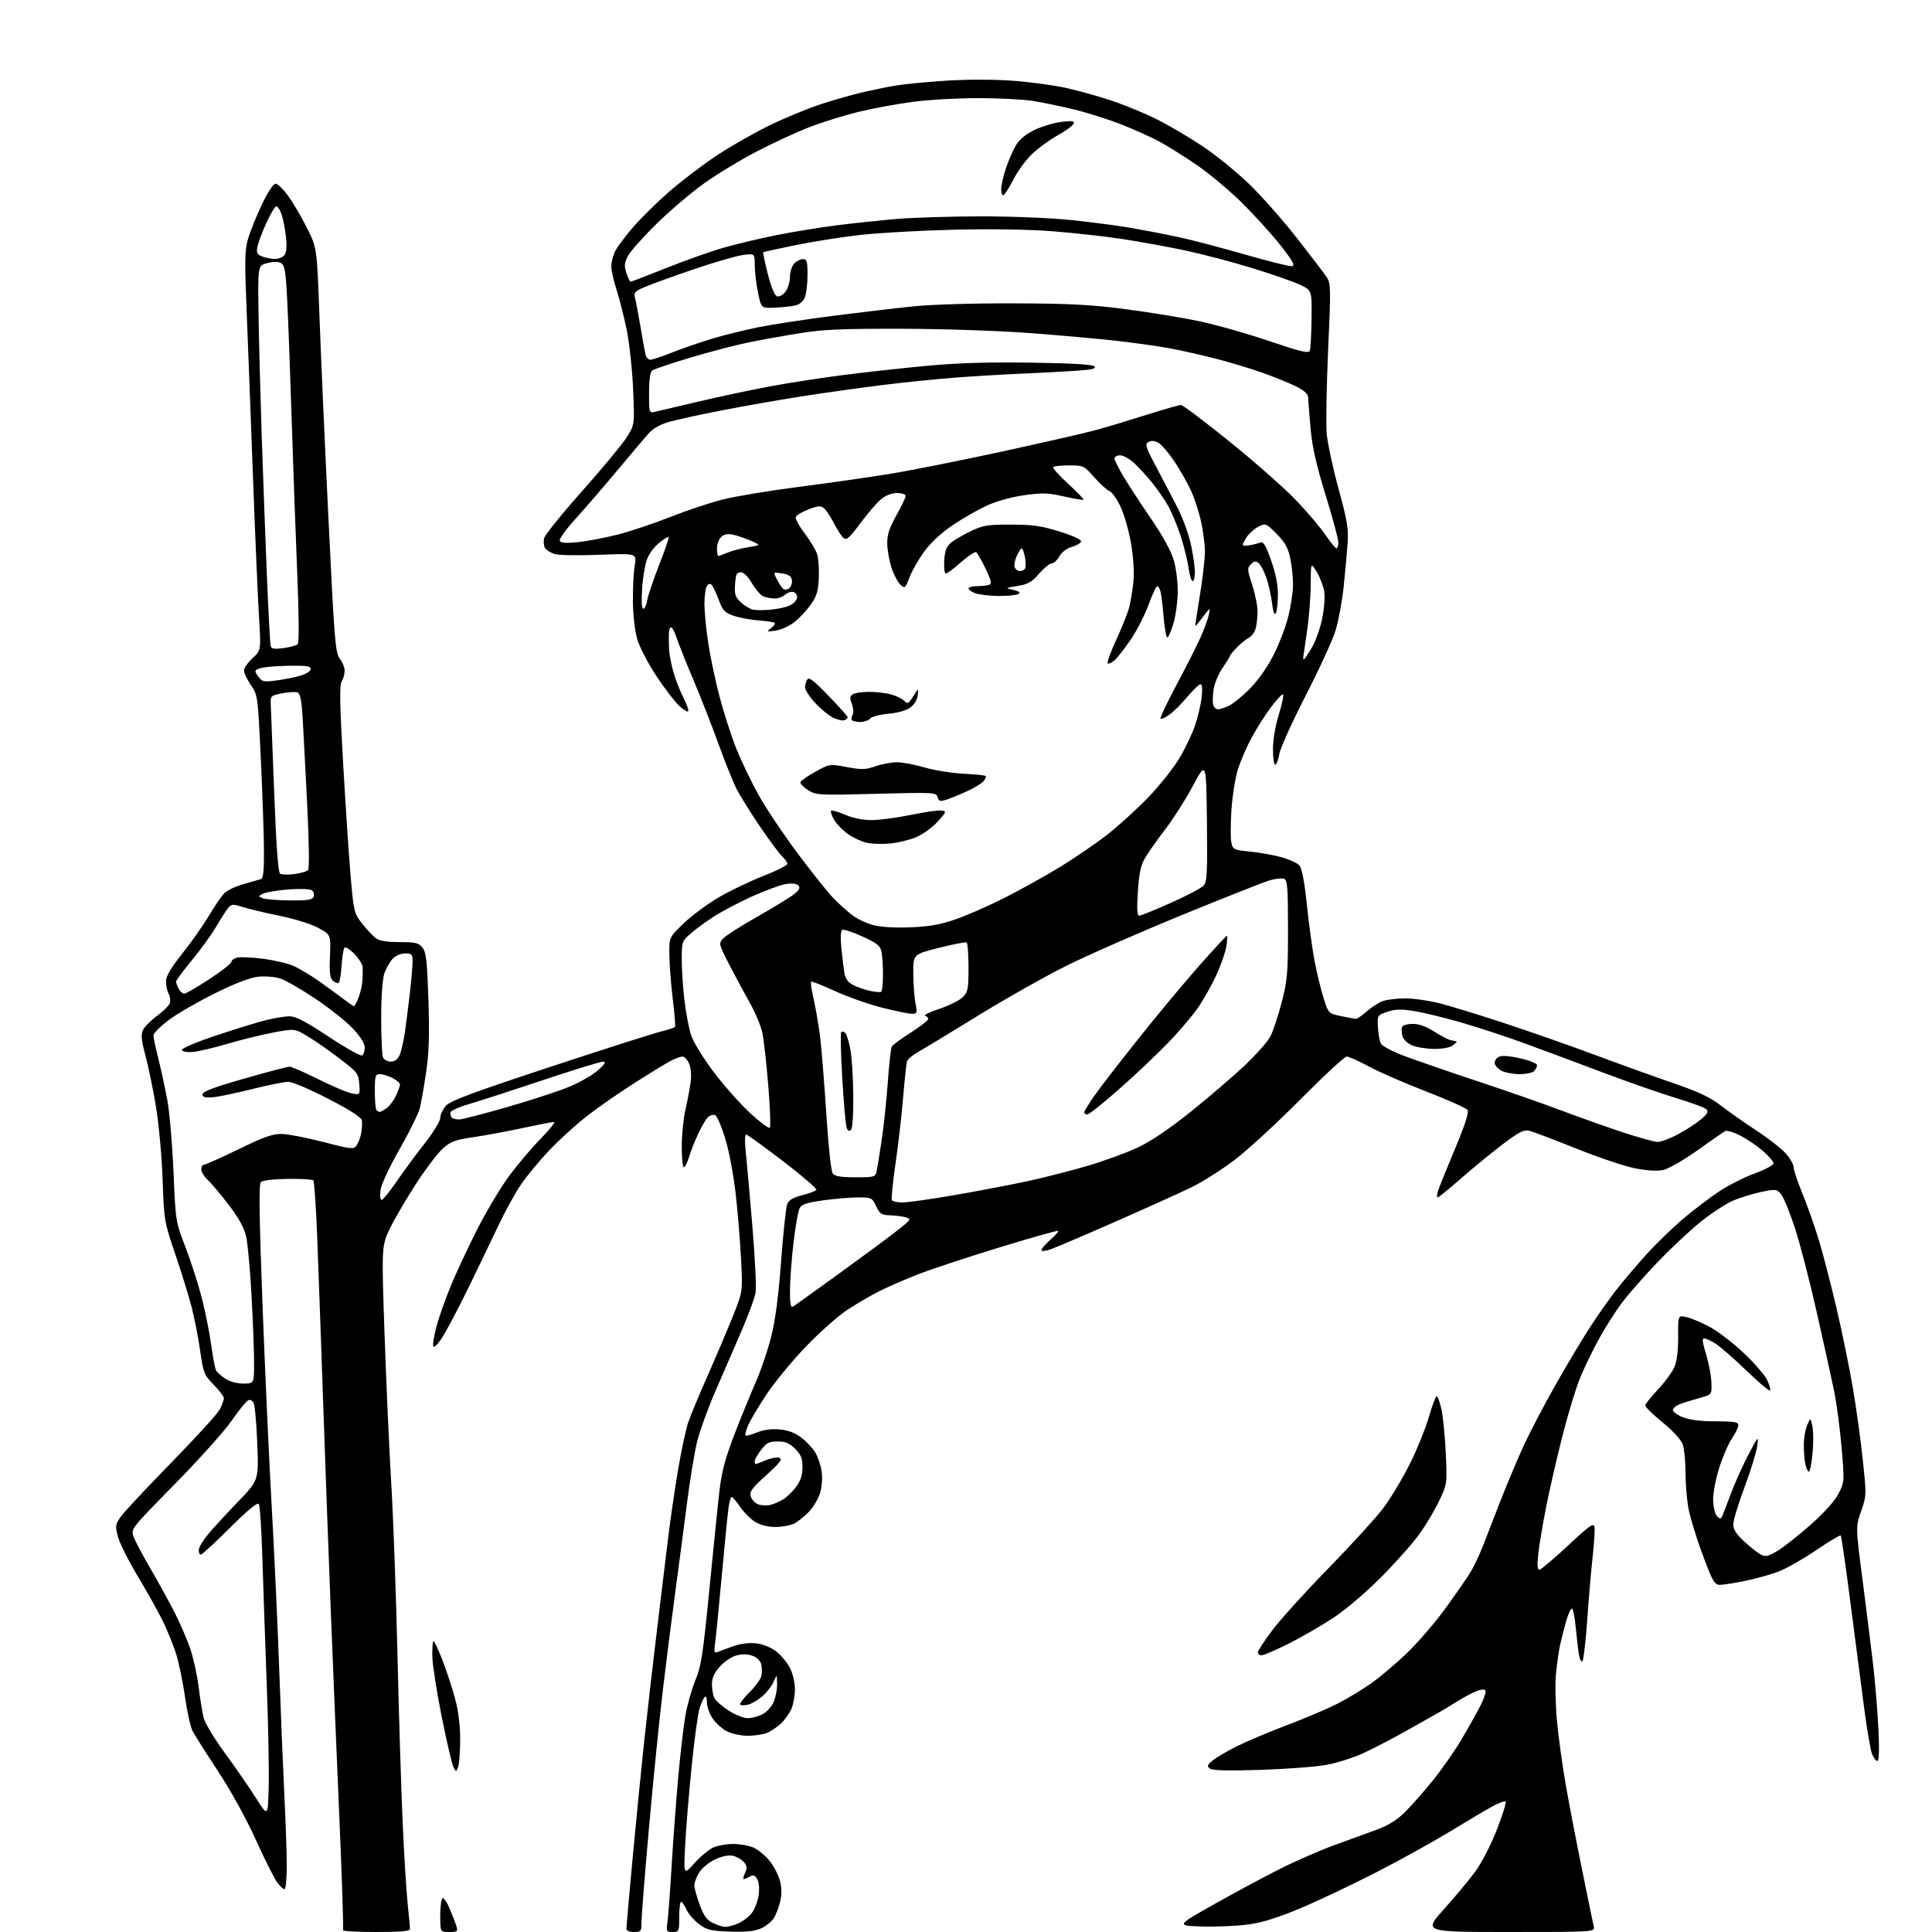 <?xml version="1.0" encoding="UTF-8" standalone="no"?>
<svg 
  version="1.1" 
  xmlns="http://www.w3.org/2000/svg" 
  xmlns:xlink="http://www.w3.org/1999/xlink" 
  xmlns:svg="http://www.w3.org/2000/svg"
  xmlns:rdf="http://www.w3.org/1999/02/22-rdf-syntax-ns#"
  xmlns:cc="http://creativecommons.org/ns#"
  xmlns:dc="http://purl.org/dc/elements/1.1/"
  viewBox="0 0 768 768"
  width="768"
  height="768"
>
<style>svg {background-color: white; }</style>"
<path stroke="none" fill="black" fill-rule="evenodd" d="M149.44,768.00C141.98,768.00 136.09,767.66 136.34,767.25C136.60,766.84 135.96,746.92 134.92,723.00C133.89,699.08 132.37,662.62 131.56,642.00C130.74,621.38 129.37,584.02 128.51,559.00C127.65,533.98 126.56,503.69 126.09,491.70C125.63,479.72 124.93,469.59 124.54,469.20C124.15,468.82 119.56,468.56 114.33,468.63C108.78,468.71 104.37,469.23 103.71,469.89C102.86,470.74 103.02,482.86 104.30,517.26C105.25,542.69 106.90,579.02 107.96,598.00C109.03,616.98 110.39,646.45 110.99,663.50C111.59,680.55 112.51,703.05 113.03,713.50C113.55,723.95 113.99,736.66 113.99,741.75C114.00,746.84 113.58,751.00 113.07,751.00C112.56,751.00 111.19,749.67 110.04,748.05C108.88,746.43 105.06,738.78 101.55,731.04C97.81,722.80 91.63,711.61 86.63,704.02C81.93,696.89 77.39,689.73 76.55,688.10C75.71,686.46 74.33,680.26 73.50,674.31C72.67,668.37 71.03,660.58 69.87,657.00C68.70,653.42 66.28,647.55 64.50,643.95C62.71,640.34 58.30,632.47 54.69,626.45C51.07,620.43 47.56,613.43 46.89,610.89C45.75,606.61 45.83,606.04 48.03,602.89C49.33,601.03 58.34,591.38 68.07,581.45C77.79,571.52 86.48,561.98 87.37,560.24C88.27,558.51 89.00,556.53 89.00,555.84C89.00,555.14 87.18,552.72 84.95,550.45C81.11,546.54 80.82,545.81 79.56,536.91C78.82,531.73 77.29,523.90 76.15,519.50C75.01,515.10 72.09,505.65 69.65,498.50C65.31,485.73 65.22,485.21 64.65,469.00C64.34,459.93 63.15,446.88 62.01,440.00C60.87,433.12 59.00,423.98 57.84,419.68C56.22,413.63 55.99,411.33 56.82,409.50C57.41,408.21 59.93,405.65 62.41,403.82C64.90,402.00 67.20,399.73 67.52,398.79C67.85,397.85 67.64,396.19 67.06,395.10C66.47,394.02 66.00,391.79 66.00,390.16C66.00,388.00 67.80,384.92 72.54,378.95C76.14,374.42 80.86,367.71 83.04,364.04C85.23,360.37 87.92,356.39 89.02,355.21C90.13,354.02 93.61,352.33 96.77,351.45C99.92,350.58 103.06,349.68 103.75,349.46C104.66,349.17 104.98,345.98 104.93,337.78C104.89,331.58 104.32,315.21 103.67,301.40C102.49,276.55 102.46,276.27 99.74,272.35C98.23,270.17 97.00,267.58 97.00,266.58C97.00,265.58 98.52,263.36 100.39,261.63C103.78,258.50 103.78,258.50 102.95,245.05C102.49,237.65 101.41,212.45 100.54,189.05C99.68,165.65 98.55,136.05 98.03,123.29C97.21,103.28 97.30,99.35 98.64,94.79C99.50,91.88 101.97,85.79 104.13,81.25C106.41,76.47 108.67,73.00 109.52,73.00C110.32,73.00 112.55,75.14 114.46,77.75C116.38,80.36 119.76,86.10 121.97,90.50C126.00,98.50 126.00,98.50 127.00,126.00C127.55,141.12 129.16,177.32 130.58,206.44C132.93,254.93 133.31,259.58 135.07,261.82C136.13,263.17 137.00,265.34 137.00,266.65C137.00,267.96 136.47,269.88 135.82,270.91C134.91,272.37 135.05,279.89 136.44,304.15C137.43,321.39 138.79,341.69 139.46,349.26C140.65,362.57 140.80,363.17 144.05,367.26C145.90,369.59 148.34,372.18 149.46,373.00C150.83,374.01 153.89,374.50 158.84,374.50C165.15,374.50 166.42,374.80 167.93,376.66C169.40,378.48 169.78,381.79 170.30,397.35C170.76,411.36 170.54,418.39 169.40,426.19C168.57,431.86 167.44,438.30 166.88,440.50C166.33,442.70 162.71,450.05 158.83,456.83C154.74,464.00 151.57,470.80 151.26,473.08C150.97,475.27 151.16,477.00 151.69,477.00C152.22,477.00 154.86,473.75 157.57,469.78C160.28,465.81 165.31,458.98 168.75,454.62C172.27,450.14 175.00,445.68 175.00,444.39C175.00,443.14 176.01,440.97 177.25,439.58C179.03,437.58 187.62,434.37 218.50,424.18C239.95,417.10 259.86,410.75 262.75,410.06C265.64,409.36 268.16,408.51 268.35,408.15C268.53,407.79 268.12,402.77 267.42,397.00C266.72,391.23 266.12,383.37 266.08,379.55C266.00,372.60 266.00,372.60 271.77,367.05C274.95,364.00 281.20,359.36 285.67,356.74C290.14,354.12 298.11,350.30 303.37,348.24C308.64,346.18 312.96,344.01 312.97,343.40C312.99,342.80 312.09,341.49 310.98,340.48C309.87,339.47 305.88,334.12 302.11,328.57C298.35,323.03 294.13,316.25 292.75,313.50C291.36,310.75 288.11,302.65 285.52,295.50C282.94,288.35 278.44,276.88 275.53,270.00C272.62,263.12 269.71,255.82 269.05,253.76C268.39,251.71 267.44,249.77 266.93,249.45C266.42,249.14 265.95,250.15 265.90,251.69C265.84,253.24 265.87,256.07 265.95,258.00C266.03,259.93 266.79,263.96 267.64,266.96C268.48,269.96 270.29,274.62 271.66,277.31C273.02,280.00 273.87,282.46 273.56,282.78C273.24,283.09 271.57,282.04 269.85,280.43C268.14,278.82 264.09,273.51 260.86,268.63C257.63,263.75 254.24,257.23 253.33,254.13C252.35,250.79 251.64,244.63 251.59,239.00C251.54,233.78 251.87,227.35 252.32,224.72C253.13,219.95 253.13,219.95 238.32,220.54C230.17,220.86 222.18,220.74 220.58,220.26C218.97,219.79 217.21,218.70 216.68,217.85C216.14,217.00 215.98,215.23 216.32,213.90C216.66,212.58 223.40,204.23 231.31,195.33C239.21,186.44 247.17,176.85 248.99,174.02C252.29,168.87 252.29,168.87 251.67,154.69C251.34,146.88 250.18,136.22 249.10,131.00C248.02,125.78 246.21,118.63 245.07,115.12C243.93,111.61 243.00,107.43 243.00,105.82C243.00,104.21 243.73,101.46 244.63,99.70C245.53,97.94 248.78,93.62 251.86,90.09C254.93,86.56 261.28,80.33 265.96,76.24C270.64,72.15 279.01,65.76 284.56,62.05C290.11,58.34 299.79,52.81 306.08,49.76C312.36,46.70 321.80,42.84 327.05,41.17C332.30,39.50 339.56,37.45 343.19,36.61C346.82,35.77 352.65,34.59 356.14,34.00C359.64,33.41 368.80,32.53 376.50,32.05C384.82,31.53 395.51,31.56 402.84,32.11C409.63,32.62 419.13,33.92 423.95,34.99C428.76,36.06 436.93,38.35 442.10,40.09C447.27,41.82 455.35,45.16 460.05,47.53C464.75,49.89 472.85,54.66 478.05,58.13C483.25,61.60 491.49,68.28 496.37,72.97C501.26,77.66 509.84,87.36 515.45,94.52C521.06,101.68 526.43,108.73 527.39,110.19C529.02,112.67 529.05,114.65 527.95,139.18C527.30,153.65 527.05,168.65 527.40,172.50C527.75,176.35 529.86,186.17 532.10,194.31C535.51,206.75 536.09,210.20 535.71,215.81C535.46,219.49 534.75,227.27 534.14,233.11C533.52,238.94 532.07,246.82 530.91,250.61C529.75,254.40 524.41,266.05 519.03,276.50C513.66,286.95 508.93,297.41 508.54,299.75C508.15,302.09 507.41,304.00 506.91,304.00C506.41,304.00 506.01,301.19 506.02,297.75C506.02,294.00 506.99,288.40 508.44,283.75C509.76,279.49 510.44,276.00 509.95,276.00C509.47,276.00 507.29,278.36 505.13,281.25C502.96,284.14 499.61,289.43 497.67,293.00C495.73,296.57 493.26,302.20 492.18,305.50C491.11,308.80 489.91,316.11 489.53,321.75C489.15,327.38 489.13,333.31 489.48,334.92C490.10,337.72 490.44,337.88 496.81,338.51C500.49,338.87 506.07,339.86 509.20,340.70C512.34,341.55 515.61,343.01 516.47,343.96C517.54,345.15 518.49,350.08 519.50,359.65C520.31,367.32 521.67,377.32 522.53,381.85C523.39,386.39 524.98,392.97 526.06,396.47C528.03,402.84 528.03,402.84 533.06,403.92C535.83,404.51 538.51,405.00 539.01,405.00C539.52,405.00 541.45,403.67 543.31,402.04C545.16,400.40 547.95,398.59 549.51,398.00C551.06,397.41 555.07,396.90 558.42,396.88C561.76,396.85 568.10,397.76 572.50,398.89C576.90,400.02 588.60,403.62 598.50,406.88C608.40,410.15 624.60,415.83 634.50,419.52C644.40,423.21 658.35,428.23 665.50,430.68C675.25,434.02 679.87,436.21 684.00,439.42C687.02,441.77 693.41,446.27 698.20,449.40C702.98,452.54 708.27,456.68 709.95,458.59C711.63,460.50 713.00,462.95 713.00,464.02C713.00,465.10 714.53,469.69 716.41,474.24C718.28,478.78 721.19,487.00 722.88,492.50C724.57,498.00 727.79,510.38 730.04,520.00C732.29,529.62 735.21,543.87 736.53,551.65C737.86,559.43 739.63,572.26 740.47,580.15C741.97,594.30 741.97,594.59 739.82,600.72C737.65,606.94 737.65,606.94 740.35,627.72C741.83,639.15 743.73,654.35 744.57,661.50C745.40,668.65 746.36,680.24 746.69,687.25C747.10,695.72 746.96,700.00 746.27,700.00C745.71,700.00 744.76,698.76 744.16,697.25C743.57,695.74 742.16,687.52 741.03,679.00C739.90,670.48 737.46,651.66 735.59,637.18C733.73,622.71 731.99,610.65 731.72,610.39C731.46,610.13 727.00,612.80 721.81,616.32C716.61,619.84 709.88,623.65 706.84,624.79C703.80,625.92 697.89,627.56 693.70,628.43C689.51,629.29 685.00,630.00 683.69,630.00C681.53,630.00 680.82,628.74 676.69,617.63C674.16,610.83 671.62,602.39 671.05,598.88C670.48,595.37 670.01,589.08 670.01,584.90C670.00,580.72 669.51,575.90 668.92,574.20C668.26,572.32 665.10,568.86 660.92,565.43C657.11,562.32 654.00,559.31 654.00,558.73C654.00,558.16 656.27,555.29 659.05,552.36C661.82,549.42 664.78,545.37 665.63,543.35C666.61,540.99 667.14,536.70 667.10,531.27C667.04,522.85 667.04,522.85 670.27,523.53C672.05,523.91 676.16,525.62 679.40,527.33C682.65,529.04 688.78,533.71 693.03,537.71C697.29,541.71 701.53,546.60 702.47,548.58C703.40,550.55 703.91,552.42 703.60,552.74C703.28,553.05 698.99,549.42 694.06,544.67C689.14,539.92 683.62,535.13 681.80,534.02C679.99,532.91 677.98,532.01 677.35,532.00C676.58,532.00 676.84,534.02 678.16,538.25C679.23,541.69 680.19,546.72 680.30,549.44C680.50,554.39 680.50,554.39 675.50,555.75C672.75,556.50 669.26,557.60 667.75,558.18C666.24,558.76 665.00,559.81 665.00,560.51C665.00,561.21 666.81,562.51 669.02,563.39C671.67,564.45 676.10,565.00 682.02,565.00C689.47,565.00 691.00,565.26 691.00,566.55C691.00,567.41 689.86,569.77 688.47,571.80C687.09,573.84 684.84,579.01 683.47,583.30C682.11,587.59 681.00,593.24 681.00,595.86C681.00,598.48 681.61,601.45 682.35,602.46C683.09,603.47 683.96,603.87 684.29,603.34C684.61,602.82 686.19,598.81 687.79,594.44C689.39,590.07 692.59,582.90 694.89,578.50C699.01,570.64 699.07,570.58 698.51,574.87C698.19,577.28 695.93,584.62 693.47,591.19C691.01,597.76 689.00,604.40 689.00,605.94C689.00,607.97 690.21,609.86 693.36,612.76C695.75,614.97 698.70,617.30 699.91,617.95C701.76,618.94 702.80,618.72 706.42,616.60C708.80,615.21 714.71,610.56 719.57,606.27C725.16,601.34 729.28,596.76 730.81,593.79C733.21,589.12 733.22,589.02 732.05,575.30C731.40,567.71 730.03,557.45 729.00,552.50C727.97,547.55 724.89,533.60 722.15,521.50C719.42,509.40 715.56,494.47 713.57,488.33C711.58,482.19 709.11,476.13 708.09,474.86C706.28,472.62 706.04,472.59 700.00,473.84C696.57,474.55 691.46,476.15 688.64,477.40C685.81,478.65 680.10,482.42 675.95,485.76C671.79,489.11 664.14,496.28 658.95,501.69C653.75,507.11 647.36,514.39 644.74,517.88C642.13,521.36 637.97,527.91 635.51,532.42C633.05,536.94 629.71,543.85 628.09,547.77C626.48,551.70 623.34,562.02 621.12,570.70C618.90,579.39 615.98,592.12 614.62,599.00C613.26,605.88 611.85,614.31 611.48,617.75C611.02,622.03 611.15,624.00 611.90,624.00C612.50,624.00 617.61,619.70 623.25,614.45C632.15,606.16 633.54,605.19 633.84,607.10C634.02,608.30 633.69,613.61 633.10,618.90C632.51,624.18 631.54,635.48 630.94,644.00C630.34,652.52 629.49,659.87 629.05,660.32C628.61,660.78 627.99,659.65 627.67,657.82C627.35,656.00 626.78,651.23 626.41,647.23C626.04,643.23 625.38,639.73 624.94,639.46C624.51,639.20 623.46,641.34 622.63,644.24C621.79,647.13 620.67,651.52 620.14,654.00C619.61,656.48 618.88,661.66 618.51,665.52C618.14,669.37 618.33,677.80 618.93,684.25C619.53,690.70 621.12,702.16 622.45,709.73C623.79,717.31 626.71,732.50 628.95,743.50C631.18,754.50 633.25,764.51 633.53,765.75C634.04,768.00 634.04,768.00 599.96,768.00C565.88,768.00 565.88,768.00 573.91,759.03C578.34,754.10 583.96,747.35 586.41,744.02C588.96,740.56 592.63,733.44 595.00,727.39C597.27,721.57 598.85,716.52 598.50,716.16C598.15,715.81 595.75,716.69 593.18,718.10C590.61,719.52 583.10,723.97 576.50,727.99C569.90,732.02 556.85,739.25 547.50,744.06C538.15,748.87 524.65,755.29 517.50,758.32C508.38,762.18 502.11,764.17 496.50,764.97C492.10,765.60 483.77,765.98 478.00,765.81C467.50,765.50 467.50,765.50 482.50,757.04C490.75,752.39 502.68,745.99 509.00,742.82C515.33,739.64 525.00,735.43 530.50,733.44C536.00,731.46 543.54,728.71 547.26,727.33C552.03,725.56 555.39,723.45 558.64,720.20C561.17,717.67 566.15,712.00 569.70,707.60C573.25,703.21 578.36,695.87 581.07,691.29C583.77,686.71 587.13,680.71 588.53,677.95C589.93,675.19 590.81,672.50 590.48,671.97C590.12,671.39 588.61,671.55 586.63,672.38C584.83,673.13 581.45,674.95 579.12,676.43C576.78,677.90 573.44,679.91 571.68,680.90C569.93,681.89 564.41,685.00 559.41,687.82C554.41,690.64 546.92,694.56 542.75,696.54C538.55,698.54 531.69,700.76 527.34,701.55C523.03,702.33 511.18,703.23 501.00,703.55C488.32,703.96 482.03,703.80 481.00,703.05C479.71,702.11 479.86,701.66 482.00,699.87C483.38,698.72 487.64,696.19 491.48,694.26C495.31,692.33 504.29,688.54 511.43,685.84C518.57,683.14 527.58,679.32 531.46,677.35C535.33,675.39 541.42,671.72 545.00,669.20C548.58,666.69 555.03,661.22 559.35,657.06C563.67,652.90 570.47,645.00 574.47,639.50C578.46,634.00 582.91,627.60 584.36,625.29C585.80,622.97 588.06,618.24 589.39,614.79C590.72,611.33 593.92,603.10 596.50,596.50C599.08,589.90 603.20,580.12 605.65,574.77C608.11,569.42 613.71,558.70 618.11,550.94C622.50,543.17 628.61,532.93 631.67,528.16C634.74,523.40 639.53,516.58 642.31,513.00C645.10,509.43 650.54,503.00 654.40,498.73C658.26,494.46 664.93,488.00 669.22,484.37C673.52,480.75 680.00,475.84 683.62,473.46C687.25,471.07 693.54,467.91 697.61,466.43C701.67,464.95 705.00,463.15 705.00,462.44C705.00,461.74 703.09,459.51 700.75,457.49C698.41,455.47 694.35,452.72 691.71,451.38C689.08,450.03 686.38,449.25 685.71,449.64C685.05,450.03 680.10,453.47 674.73,457.29C669.35,461.10 663.29,464.60 661.27,465.05C658.86,465.59 654.97,465.39 650.12,464.46C646.02,463.67 635.42,460.13 626.58,456.57C617.74,453.02 609.33,449.83 607.90,449.49C605.78,448.98 603.86,449.95 597.40,454.83C593.06,458.11 585.60,464.21 580.84,468.39C576.07,472.58 571.88,476.00 571.52,476.00C571.16,476.00 571.16,474.99 571.51,473.75C571.87,472.51 574.89,465.01 578.22,457.08C582.29,447.37 583.98,442.20 583.39,441.26C582.90,440.50 575.55,437.20 567.05,433.92C558.56,430.64 548.28,426.17 544.22,423.98C540.17,421.79 536.17,420.00 535.34,420.00C534.50,420.00 526.33,427.56 517.16,436.80C508.00,446.04 496.29,456.84 491.15,460.80C486.01,464.76 478.13,469.78 473.65,471.96C469.17,474.13 455.60,480.26 443.50,485.58C431.40,490.90 419.81,495.84 417.75,496.58C415.52,497.37 414.00,497.51 414.00,496.93C414.00,496.38 415.59,494.54 417.53,492.84C419.48,491.13 420.87,489.53 420.63,489.29C420.38,489.05 409.76,492.05 397.02,495.95C384.27,499.86 369.72,504.68 364.67,506.66C359.63,508.65 352.81,511.62 349.52,513.27C346.23,514.91 340.54,518.24 336.88,520.65C333.21,523.06 325.78,529.65 320.36,535.29C314.94,540.93 307.88,549.50 304.67,554.34C301.47,559.17 298.18,564.72 297.36,566.67C296.55,568.62 296.08,570.41 296.32,570.65C296.56,570.89 298.62,570.33 300.91,569.42C303.66,568.32 306.75,567.91 310.00,568.23C313.31,568.54 316.10,569.60 318.54,571.46C320.54,572.99 323.02,575.63 324.06,577.33C325.09,579.04 326.24,582.41 326.60,584.82C326.98,587.37 326.75,590.93 326.04,593.35C325.37,595.63 323.40,599.00 321.66,600.84C319.92,602.67 317.28,604.81 315.80,605.59C314.31,606.36 310.94,607.00 308.30,607.00C305.28,606.99 302.29,606.26 300.25,605.01C298.47,603.92 295.77,601.24 294.25,599.05C292.74,596.87 291.21,595.06 290.86,595.04C290.51,595.02 289.95,596.91 289.62,599.25C289.28,601.59 288.10,613.40 287.00,625.50C285.90,637.60 284.70,649.71 284.35,652.41C283.75,656.97 283.84,657.27 285.60,656.56C286.64,656.14 289.45,655.11 291.83,654.27C294.42,653.37 297.94,652.96 300.57,653.26C303.22,653.55 306.40,654.83 308.50,656.43C310.44,657.91 312.91,660.87 314.01,663.02C315.14,665.23 316.00,668.90 316.00,671.49C316.00,674.01 315.38,677.51 314.62,679.28C313.87,681.05 311.95,683.71 310.37,685.19C308.79,686.66 306.23,688.35 304.68,688.94C303.14,689.52 299.76,690.00 297.18,690.00C294.61,690.00 290.93,689.21 289.02,688.25C287.11,687.29 284.52,684.97 283.27,683.10C282.02,681.23 281.00,678.33 281.00,676.65C281.00,674.87 280.64,674.00 280.14,674.55C279.66,675.07 278.75,677.05 278.12,678.95C277.48,680.85 276.09,690.98 275.01,701.45C273.94,711.93 272.76,726.12 272.39,733.00C271.72,745.50 271.72,745.50 276.07,740.61C278.46,737.93 281.88,735.11 283.67,734.36C285.47,733.61 288.99,733.00 291.50,733.00C294.01,733.00 297.55,733.62 299.36,734.38C301.17,735.13 304.03,737.43 305.72,739.48C307.42,741.53 309.32,745.08 309.96,747.36C310.76,750.22 310.82,752.83 310.16,755.77C309.64,758.12 308.45,761.19 307.52,762.60C306.60,764.01 304.22,765.85 302.23,766.68C299.68,767.74 296.09,768.08 289.98,767.84C282.40,767.54 280.90,767.17 277.76,764.77C275.79,763.27 273.58,760.68 272.85,759.02C272.11,757.36 271.17,756.00 270.76,756.00C270.34,756.00 270.00,758.70 270.00,762.00C270.00,767.80 269.91,768.00 267.39,768.00C264.89,768.00 264.80,767.81 265.35,763.75C265.67,761.41 266.41,751.40 267.00,741.50C267.58,731.60 268.76,715.85 269.60,706.50C270.45,697.15 271.73,686.09 272.46,681.93C273.18,677.77 274.97,671.47 276.43,667.93C278.75,662.32 279.46,657.70 282.02,631.50C283.63,615.00 285.45,597.23 286.07,592.00C286.91,584.87 288.40,579.38 292.03,570.00C294.69,563.12 298.49,553.82 300.48,549.31C302.46,544.81 305.18,536.81 306.52,531.53C308.19,524.94 309.44,515.51 310.49,501.50C311.33,490.26 312.42,480.03 312.90,478.75C313.55,477.05 315.15,476.08 318.89,475.12C321.70,474.41 324.23,473.44 324.52,472.97C324.80,472.51 318.84,467.38 311.27,461.58C303.70,455.77 297.10,451.02 296.61,451.01C296.11,451.00 296.01,453.75 296.39,457.25C296.76,460.69 297.95,474.05 299.04,486.94C300.13,499.83 300.72,511.96 300.36,513.90C300.00,515.84 297.78,521.94 295.44,527.46C293.10,532.98 288.41,543.80 285.03,551.50C281.65,559.20 278.04,569.10 277.01,573.50C275.97,577.90 274.18,588.92 273.02,598.00C271.87,607.08 269.82,622.60 268.48,632.50C267.14,642.40 264.91,659.99 263.52,671.59C262.13,683.19 259.65,707.83 258.00,726.35C256.35,744.86 255.00,761.81 255.00,764.01C255.00,767.78 254.83,768.00 252.00,768.00C250.18,768.00 249.00,767.48 249.00,766.68C249.00,765.95 250.13,753.24 251.50,738.43C252.88,723.62 254.92,702.95 256.04,692.50C257.16,682.05 259.40,662.48 261.03,649.00C262.66,635.52 264.70,618.65 265.57,611.50C266.44,604.35 268.21,592.20 269.50,584.50C270.80,576.80 272.62,568.25 273.55,565.50C274.49,562.75 277.94,554.42 281.23,547.00C284.51,539.58 289.01,529.00 291.22,523.50C295.24,513.50 295.24,513.50 294.61,501.00C294.27,494.12 293.32,482.43 292.50,475.00C291.65,467.32 289.85,457.69 288.31,452.65C286.83,447.78 285.03,443.56 284.30,443.28C283.57,443.00 282.35,443.30 281.58,443.93C280.82,444.56 279.07,447.47 277.68,450.39C276.30,453.30 274.61,457.56 273.93,459.84C273.24,462.13 272.30,464.00 271.84,464.00C271.38,464.00 271.01,460.29 271.01,455.75C271.02,451.21 271.65,444.80 272.40,441.50C273.16,438.20 274.09,433.31 274.47,430.64C274.90,427.59 274.71,424.71 273.96,422.89C273.30,421.30 272.11,420.00 271.33,420.00C270.54,420.00 268.54,420.70 266.88,421.56C265.22,422.42 258.83,426.31 252.68,430.21C246.53,434.11 237.90,440.10 233.50,443.52C229.10,446.93 222.29,453.11 218.37,457.24C214.45,461.37 209.37,467.51 207.08,470.89C204.78,474.27 200.62,481.86 197.83,487.77C195.04,493.67 189.68,504.80 185.92,512.50C182.16,520.20 177.64,528.75 175.88,531.50C173.96,534.50 172.49,535.96 172.22,535.14C171.97,534.40 172.56,530.80 173.55,527.14C174.53,523.49 177.10,516.23 179.26,511.00C181.43,505.77 186.12,495.74 189.69,488.71C193.27,481.67 198.90,472.22 202.21,467.71C205.52,463.19 211.20,456.46 214.84,452.75C218.47,449.04 220.89,446.00 220.21,446.00C219.52,446.00 213.91,447.09 207.73,448.42C201.55,449.75 192.74,451.38 188.13,452.05C181.15,453.06 179.18,453.78 176.20,456.38C174.23,458.10 169.54,464.23 165.76,470.00C161.98,475.77 157.26,483.79 155.27,487.80C151.65,495.10 151.65,495.10 152.88,530.80C153.56,550.44 154.76,577.08 155.54,590.00C156.33,602.92 157.42,633.08 157.98,657.00C158.54,680.92 159.47,711.08 160.04,724.00C160.62,736.92 161.51,751.55 162.03,756.50C162.54,761.45 162.97,766.06 162.98,766.75C163.00,767.69 159.63,768.00 149.44,768.00zM178.57,768.00C175.00,768.00 175.00,768.00 175.00,761.56C175.00,758.02 175.40,754.87 175.88,754.57C176.37,754.27 177.67,756.16 178.77,758.76C179.87,761.37 181.08,764.51 181.45,765.75C182.07,767.79 181.80,768.00 178.57,768.00zM288.28,765.98C289.26,765.99 291.55,765.38 293.36,764.62C295.18,763.86 297.62,762.03 298.78,760.55C299.95,759.07 301.19,755.92 301.55,753.54C301.93,750.96 301.74,748.37 301.05,747.10C300.14,745.40 299.54,745.18 298.02,745.99C296.98,746.54 295.89,747.00 295.59,747.00C295.29,747.00 295.55,745.88 296.18,744.50C297.11,742.46 297.01,741.66 295.60,740.11C294.65,739.06 292.67,737.97 291.19,737.67C289.54,737.34 286.82,737.93 284.15,739.20C281.76,740.34 278.95,742.67 277.91,744.39C276.86,746.10 276.01,748.35 276.00,749.40C276.00,750.44 276.95,753.90 278.11,757.07C279.73,761.53 280.94,763.21 283.36,764.40C285.09,765.26 287.30,765.96 288.28,765.98zM106.81,710.37C106.98,703.84 106.63,685.45 106.03,669.50C105.43,653.55 104.66,631.19 104.32,619.80C103.97,608.42 103.34,598.56 102.92,597.88C102.41,597.04 98.72,600.07 91.42,607.32C85.51,613.20 80.30,618.00 79.84,618.00C79.38,618.00 79.00,617.18 79.00,616.18C79.00,615.18 80.66,612.37 82.68,609.93C84.71,607.49 90.07,601.66 94.60,596.97C102.83,588.43 102.83,588.43 102.28,573.97C101.98,566.01 101.32,558.70 100.82,557.73C100.23,556.59 99.41,556.23 98.51,556.73C97.75,557.16 94.77,560.88 91.89,565.01C89.01,569.13 78.86,580.42 69.33,590.11C52.22,607.50 52.02,607.75 53.06,610.75C53.65,612.42 56.58,618.00 59.58,623.14C62.58,628.29 66.89,636.10 69.16,640.50C71.43,644.90 74.33,651.59 75.62,655.36C76.90,659.13 78.43,666.10 79.00,670.86C79.58,675.61 80.49,681.13 81.03,683.13C81.57,685.12 85.39,691.39 89.53,697.05C93.68,702.71 99.19,710.70 101.78,714.80C106.50,722.25 106.50,722.25 106.81,710.37zM182.09,702.48C181.32,704.45 181.31,704.45 180.26,702.48C179.68,701.39 177.58,692.40 175.60,682.50C173.62,672.60 171.94,661.90 171.86,658.72C171.79,655.53 171.97,652.70 172.26,652.41C172.55,652.12 174.22,655.62 175.98,660.19C177.73,664.76 180.03,671.83 181.08,675.91C182.30,680.60 182.97,686.48 182.93,691.91C182.89,696.63 182.51,701.39 182.09,702.48zM297.25,683.00C298.82,683.00 301.46,682.30 303.13,681.43C304.81,680.56 306.79,678.36 307.58,676.47C308.36,674.59 308.96,671.36 308.92,669.28C308.84,665.50 308.84,665.50 307.47,668.62C306.72,670.33 304.69,672.92 302.97,674.37C301.25,675.82 298.73,677.28 297.38,677.62C296.02,677.96 294.62,677.95 294.27,677.60C293.92,677.26 295.53,675.09 297.84,672.80C300.16,670.51 302.32,667.59 302.64,666.32C302.96,665.04 302.95,662.92 302.61,661.60C302.24,660.13 300.87,658.80 299.05,658.17C297.11,657.49 294.90,657.46 292.63,658.09C290.72,658.62 287.78,660.63 286.08,662.56C283.88,665.06 283.00,667.08 283.00,669.60C283.00,671.54 283.48,674.03 284.07,675.13C284.66,676.23 287.22,678.45 289.77,680.07C292.31,681.68 295.68,683.00 297.25,683.00zM501.52,658.00C500.68,658.00 500.00,657.50 500.00,656.88C500.00,656.27 502.56,652.33 505.69,648.13C508.83,643.93 518.86,632.85 527.99,623.50C537.12,614.15 546.96,603.35 549.87,599.50C552.78,595.65 557.51,587.77 560.39,582.00C563.28,576.23 566.70,567.79 568.00,563.25C569.31,558.71 570.70,555.00 571.10,555.00C571.51,555.00 572.36,557.36 573.00,560.25C573.64,563.14 574.41,570.97 574.72,577.65C575.28,589.67 575.25,589.87 572.20,596.39C570.50,600.02 566.98,605.98 564.36,609.64C561.75,613.30 554.86,621.07 549.06,626.91C542.96,633.05 534.91,639.90 530.00,643.13C525.33,646.21 517.35,650.82 512.27,653.37C507.19,655.91 502.36,658.00 501.52,658.00zM306.00,598.29C307.38,597.99 309.73,597.00 311.24,596.08C312.75,595.16 315.12,592.88 316.49,591.01C318.27,588.60 319.00,586.34 319.00,583.23C319.00,579.72 318.42,578.26 316.08,575.92C313.81,573.66 312.24,573.00 309.13,573.00C305.74,573.00 304.70,573.53 302.55,576.34C301.15,578.18 300.00,580.21 300.00,580.84C300.00,581.48 300.17,582.00 300.38,582.00C300.59,582.00 302.44,581.30 304.49,580.44C306.55,579.58 308.97,579.17 309.87,579.52C311.14,580.02 309.99,581.53 304.62,586.40C298.82,591.65 297.86,592.98 298.46,594.88C298.85,596.12 300.15,597.51 301.34,597.98C302.53,598.44 304.62,598.58 306.00,598.29zM719.04,585.00C718.61,585.00 717.97,583.59 717.62,581.88C717.28,580.16 717.02,576.67 717.05,574.12C717.07,571.58 717.68,568.15 718.39,566.50C719.69,563.50 719.69,563.50 720.45,566.87C720.87,568.73 720.90,573.56 720.52,577.62C720.14,581.68 719.47,585.00 719.04,585.00zM96.75,549.99C101.00,550.00 101.00,550.00 101.00,541.75C101.00,537.21 100.55,525.17 99.99,515.00C99.44,504.82 98.47,494.25 97.84,491.50C97.05,488.06 94.91,484.17 90.96,479.00C87.81,474.88 84.06,470.41 82.62,469.08C81.18,467.74 80.00,465.83 80.00,464.83C80.00,463.82 80.49,463.00 81.08,463.00C81.67,463.00 87.86,460.23 94.83,456.84C105.04,451.87 108.39,450.69 112.07,450.78C114.58,450.83 122.00,452.27 128.56,453.97C139.67,456.86 140.56,456.95 141.73,455.36C142.41,454.42 143.25,452.20 143.58,450.43C143.91,448.65 144.03,446.37 143.84,445.35C143.62,444.13 139.11,441.23 130.50,436.79C123.35,433.10 116.24,430.06 114.69,430.04C113.15,430.02 106.62,431.32 100.19,432.94C93.76,434.55 86.70,436.02 84.50,436.19C81.48,436.42 80.50,436.13 80.50,435.00C80.50,433.93 85.12,432.18 97.00,428.79C106.08,426.19 114.17,424.05 115.00,424.03C115.83,424.00 121.00,426.24 126.50,428.99C132.00,431.74 137.99,434.28 139.81,434.63C143.13,435.28 143.13,435.28 142.81,430.92C142.52,426.81 142.08,426.24 135.27,421.00C131.30,417.95 125.59,413.96 122.60,412.15C117.16,408.85 117.16,408.85 108.76,410.42C104.14,411.29 95.89,413.32 90.43,414.93C84.97,416.54 78.74,418.00 76.59,418.18C74.38,418.36 72.53,418.03 72.31,417.40C72.10,416.77 77.77,414.35 85.72,411.69C93.30,409.15 102.26,406.38 105.64,405.54C109.02,404.69 113.28,404.00 115.11,404.00C117.58,404.00 121.52,406.05 130.65,412.10C137.37,416.55 143.35,419.90 143.94,419.54C144.52,419.18 145.00,417.76 145.00,416.40C145.00,414.82 143.28,412.08 140.28,408.86C137.68,406.09 130.98,400.76 125.40,397.03C119.82,393.29 113.56,389.68 111.51,389.00C109.45,388.32 105.55,387.98 102.85,388.24C99.55,388.56 93.92,390.69 85.72,394.72C79.00,398.03 70.69,402.82 67.25,405.36C63.81,407.91 61.00,410.71 61.00,411.58C61.00,412.45 61.87,416.62 62.94,420.83C64.01,425.05 65.61,432.47 66.51,437.31C67.41,442.16 68.51,454.98 68.97,465.81C69.79,485.50 69.79,485.50 73.82,496.00C76.04,501.77 78.98,511.00 80.36,516.50C81.74,522.00 83.39,530.32 84.01,534.98C84.64,539.64 85.49,544.06 85.91,544.80C86.32,545.53 87.97,547.00 89.58,548.06C91.30,549.20 94.24,549.99 96.75,549.99zM315.25,519.37C315.94,518.96 324.38,512.92 334.00,505.94C343.62,498.97 353.97,491.31 356.98,488.92C362.28,484.73 362.38,484.56 359.98,483.89C358.62,483.51 355.81,483.15 353.73,483.10C350.46,483.01 349.75,482.55 348.30,479.50C346.69,476.12 346.44,476.00 341.06,476.00C338.00,476.00 331.77,476.52 327.20,477.16C320.78,478.05 318.67,478.75 317.87,480.24C317.30,481.30 316.21,487.42 315.45,493.84C314.69,500.25 314.05,508.79 314.03,512.81C314.01,518.39 314.29,519.94 315.25,519.37zM358.81,478.00C360.84,478.00 370.15,476.67 379.50,475.06C388.85,473.44 401.90,470.95 408.50,469.53C415.10,468.10 425.90,465.34 432.50,463.39C439.10,461.44 448.10,458.14 452.50,456.05C457.66,453.60 465.11,448.54 473.50,441.81C480.65,436.06 490.24,427.83 494.81,423.52C499.38,419.20 503.99,413.98 505.05,411.91C506.11,409.83 508.10,403.78 509.49,398.46C511.75,389.73 512.00,386.87 512.00,369.36C512.00,352.61 511.78,349.85 510.42,349.33C509.56,349.00 506.97,349.28 504.67,349.96C502.38,350.64 486.77,356.81 470.00,363.67C453.23,370.54 432.52,379.63 424.00,383.87C415.48,388.11 399.73,396.99 389.00,403.60C378.27,410.22 367.59,416.69 365.26,417.99C362.93,419.29 360.81,421.06 360.55,421.93C360.29,422.79 359.58,429.35 358.98,436.50C358.39,443.65 357.02,455.50 355.94,462.84C354.87,470.17 354.24,476.59 354.55,477.09C354.86,477.59 356.78,478.00 358.81,478.00zM340.10,468.00C347.44,468.00 347.99,467.85 348.45,465.75C348.72,464.51 349.62,458.98 350.45,453.46C351.29,447.94 352.39,437.49 352.91,430.24C353.42,422.99 354.15,416.57 354.53,415.96C354.90,415.35 358.31,412.86 362.10,410.43C365.90,408.00 369.00,405.60 369.00,405.09C369.00,404.58 368.44,403.98 367.75,403.75C367.06,403.52 369.62,402.29 373.44,401.02C377.26,399.75 381.42,397.67 382.69,396.40C384.78,394.31 385.00,393.18 385.00,384.60C385.00,379.39 384.66,374.91 384.25,374.65C383.83,374.40 378.88,375.35 373.25,376.78C363.00,379.36 363.00,379.36 363.04,386.93C363.07,391.09 363.46,396.41 363.91,398.75C364.68,402.73 364.59,403.00 362.49,403.00C361.26,403.00 355.89,401.89 350.55,400.54C345.22,399.19 336.81,396.21 331.86,393.94C326.92,391.66 322.67,390.00 322.42,390.25C322.17,390.50 322.62,393.58 323.42,397.10C324.22,400.62 325.35,407.10 325.92,411.50C326.50,415.90 327.63,429.78 328.44,442.35C329.33,456.11 330.38,465.75 331.08,466.60C331.90,467.58 334.58,468.00 340.10,468.00zM658.86,453.94C660.16,453.97 663.81,452.62 666.98,450.93C670.16,449.24 674.27,446.57 676.12,445.01C678.70,442.84 679.23,441.88 678.34,440.98C677.71,440.32 672.31,438.31 666.34,436.52C660.38,434.72 647.17,430.10 637.00,426.27C626.83,422.43 612.67,417.16 605.55,414.56C598.42,411.96 587.24,408.30 580.69,406.41C574.14,404.52 565.79,402.50 562.14,401.91C556.92,401.07 554.65,401.13 551.50,402.20C547.52,403.55 547.50,403.59 547.75,408.34C547.89,410.97 548.42,413.91 548.93,414.86C549.44,415.82 553.60,418.02 558.18,419.74C562.76,421.47 575.95,426.02 587.50,429.86C599.05,433.69 614.12,438.96 621.00,441.56C627.88,444.15 638.67,447.99 645.00,450.08C651.33,452.17 657.56,453.91 658.86,453.94zM338.29,449.11C337.59,449.81 337.05,449.56 336.57,448.33C336.19,447.34 335.40,438.51 334.82,428.72C334.24,418.92 334.05,410.62 334.40,410.27C334.75,409.92 335.47,410.07 336.00,410.60C336.53,411.13 337.44,414.03 338.02,417.04C338.60,420.04 339.13,428.26 339.19,435.29C339.27,442.86 338.90,448.50 338.29,449.11zM306.01,448.29C306.39,447.85 306.11,440.30 305.40,431.50C304.69,422.70 303.62,413.25 303.03,410.50C302.44,407.75 300.17,402.35 297.99,398.50C295.82,394.65 292.14,387.81 289.82,383.30C285.71,375.31 285.65,375.05 287.42,373.09C288.42,371.98 294.54,368.07 301.02,364.41C307.49,360.74 314.08,356.71 315.65,355.45C317.81,353.70 318.22,352.87 317.35,351.97C316.60,351.21 314.78,351.03 312.22,351.46C310.04,351.83 304.03,354.05 298.88,356.38C293.72,358.72 286.91,362.31 283.75,364.35C280.59,366.39 276.42,369.44 274.50,371.13C271.11,374.11 271.00,374.44 271.00,381.35C271.00,385.28 271.48,392.55 272.06,397.50C272.64,402.45 273.82,408.69 274.68,411.36C275.56,414.13 279.41,420.44 283.60,426.00C287.65,431.38 294.20,438.77 298.14,442.43C302.09,446.08 305.63,448.72 306.01,448.29zM182.50,445.00C183.69,445.00 192.43,442.75 201.91,440.00C211.39,437.25 222.44,433.63 226.46,431.95C230.48,430.28 235.51,427.37 237.64,425.50C240.57,422.90 241.06,422.07 239.68,422.04C238.67,422.02 227.87,425.34 215.68,429.42C203.48,433.50 190.24,437.79 186.25,438.95C182.03,440.18 179.00,441.60 179.00,442.36C179.00,443.08 179.30,443.97 179.67,444.33C180.03,444.70 181.31,445.00 182.50,445.00zM432.25,442.99C431.56,443.00 431.00,442.62 431.00,442.17C431.00,441.71 432.85,438.69 435.11,435.46C437.37,432.24 445.34,421.92 452.82,412.55C460.29,403.17 471.10,390.21 476.82,383.75C482.55,377.29 487.45,372.00 487.71,372.00C487.96,372.00 487.86,373.91 487.48,376.25C487.09,378.59 485.31,383.70 483.51,387.62C481.72,391.54 478.42,397.39 476.19,400.62C473.96,403.85 468.55,410.21 464.15,414.74C459.76,419.27 451.06,427.48 444.83,432.98C438.60,438.49 432.94,442.99 432.25,442.99zM150.94,442.00C151.28,442.00 152.50,441.34 153.65,440.53C154.80,439.73 156.47,437.52 157.37,435.63C158.27,433.74 159.00,431.71 159.00,431.12C159.00,430.53 157.67,429.36 156.05,428.53C154.43,427.69 152.18,427.00 151.05,427.00C149.18,427.00 149.00,427.61 149.00,433.83C149.00,437.59 149.30,440.97 149.67,441.33C150.03,441.70 150.61,442.00 150.94,442.00zM604.05,426.99C601.55,426.98 598.38,426.40 597.01,425.71C595.64,425.02 594.37,423.70 594.20,422.79C594.02,421.88 594.70,420.70 595.70,420.16C596.94,419.50 599.66,419.67 604.26,420.70C607.98,421.53 611.00,422.75 611.00,423.41C611.00,424.06 610.46,425.14 609.80,425.80C609.14,426.46 606.55,426.99 604.05,426.99zM155.31,422.00C156.88,422.00 158.07,421.14 158.84,419.46C159.47,418.06 160.43,413.90 160.97,410.21C161.50,406.52 162.40,399.42 162.97,394.43C163.54,389.45 164.00,383.93 164.00,382.18C164.00,379.32 163.70,379.00 161.04,379.00C159.29,379.00 157.25,379.89 156.06,381.16C154.95,382.35 153.49,384.94 152.80,386.91C152.04,389.10 151.54,395.95 151.53,404.50C151.52,412.20 151.83,419.29 152.22,420.25C152.62,421.22 153.99,422.00 155.31,422.00zM570.06,416.96C567.00,416.94 563.05,416.29 561.28,415.52C559.31,414.67 557.83,413.16 557.44,411.62C557.09,410.24 557.11,408.64 557.46,408.06C557.82,407.48 559.74,407.00 561.72,407.00C564.04,407.00 567.04,408.10 570.13,410.08C572.77,411.78 575.74,413.32 576.72,413.51C577.70,413.69 578.73,413.90 579.00,413.96C579.27,414.01 578.63,414.72 577.56,415.53C576.37,416.43 573.45,416.98 570.06,416.96zM140.70,400.00C140.92,400.00 141.71,398.54 142.45,396.75C143.19,394.96 143.91,391.93 144.05,390.00C144.18,388.07 144.23,385.57 144.15,384.44C144.07,383.31 142.58,380.93 140.84,379.15C139.10,377.37 137.35,376.27 136.95,376.71C136.55,377.14 136.03,380.30 135.80,383.73C135.56,387.15 135.08,390.26 134.71,390.62C134.35,390.99 133.33,390.69 132.44,389.95C131.15,388.88 130.90,386.98 131.17,380.08C131.50,371.55 131.50,371.55 126.57,368.87C123.78,367.35 117.07,365.25 111.07,364.03C105.26,362.84 98.62,361.26 96.33,360.52C92.62,359.32 92.00,359.36 90.76,360.84C90.00,361.75 87.83,365.13 85.94,368.35C84.05,371.57 79.69,377.59 76.25,381.74C72.81,385.89 70.00,389.70 70.00,390.21C70.00,390.71 70.47,392.00 71.04,393.07C71.60,394.13 72.59,395.00 73.23,395.00C73.87,395.00 78.35,392.41 83.18,389.25C88.01,386.09 91.98,382.99 91.98,382.37C91.99,381.74 92.98,380.98 94.17,380.67C95.36,380.35 99.97,380.55 104.42,381.11C108.86,381.67 114.37,382.95 116.67,383.97C118.96,384.99 123.46,387.67 126.67,389.93C129.88,392.18 134.25,395.38 136.40,397.02C138.54,398.66 140.48,400.00 140.70,400.00zM350.25,394.28C350.66,394.06 351.00,391.04 351.00,387.57C351.00,384.09 350.74,379.95 350.42,378.36C349.93,375.92 348.71,374.95 342.79,372.25C338.91,370.49 335.30,369.31 334.77,369.64C334.18,370.00 334.06,372.90 334.45,376.87C334.81,380.52 335.36,384.98 335.67,386.79C336.06,389.07 337.11,390.52 339.09,391.54C340.65,392.35 343.64,393.39 345.72,393.85C347.80,394.31 349.84,394.50 350.25,394.28zM361.50,368.64C369.04,368.37 373.46,367.62 379.50,365.58C383.90,364.09 392.79,360.20 399.25,356.94C405.72,353.67 415.76,348.08 421.58,344.52C427.39,340.96 435.83,335.17 440.33,331.65C444.82,328.14 452.14,321.46 456.60,316.81C461.05,312.17 466.55,305.24 468.82,301.42C471.09,297.61 473.86,291.81 474.99,288.54C476.11,285.27 477.31,280.22 477.65,277.30C478.05,273.89 477.90,272.00 477.23,272.00C476.66,272.00 474.30,274.25 472.00,277.00C469.70,279.74 466.49,282.94 464.85,284.10C463.22,285.27 461.64,285.98 461.35,285.68C461.05,285.39 463.89,279.37 467.65,272.32C471.42,265.27 475.70,256.80 477.17,253.50C478.64,250.20 480.14,246.15 480.49,244.50C481.11,241.61 481.08,241.57 479.52,243.50C478.64,244.60 477.24,246.40 476.41,247.50C475.00,249.38 474.94,249.29 475.50,246.00C475.82,244.07 476.74,238.22 477.54,233.00C478.34,227.78 478.98,221.47 478.98,219.00C478.97,216.53 478.31,211.42 477.52,207.67C476.72,203.91 474.91,198.28 473.50,195.17C472.09,192.05 469.06,186.72 466.77,183.31C464.47,179.91 461.61,176.60 460.41,175.95C458.98,175.19 457.64,175.10 456.54,175.72C455.05,176.55 455.39,177.64 459.60,185.58C462.21,190.48 466.06,197.88 468.17,202.00C470.27,206.12 472.67,212.79 473.50,216.82C474.32,220.84 475.00,225.68 475.00,227.57C475.00,229.45 474.59,231.00 474.09,231.00C473.60,231.00 472.86,228.64 472.47,225.75C472.07,222.86 470.65,217.12 469.31,213.00C467.97,208.88 465.71,203.47 464.30,201.00C462.88,198.53 460.09,194.48 458.11,192.02C456.12,189.55 452.94,186.07 451.04,184.27C449.14,182.47 446.55,181.00 445.29,181.00C444.03,181.00 443.01,181.56 443.02,182.25C443.03,182.94 444.72,186.29 446.77,189.71C448.82,193.12 453.75,200.66 457.72,206.45C462.23,213.03 465.56,219.13 466.59,222.66C467.50,225.78 468.21,231.43 468.17,235.22C468.14,239.01 467.40,244.54 466.54,247.51C465.68,250.47 464.59,253.13 464.13,253.42C463.66,253.71 462.97,250.24 462.60,245.72C462.22,241.20 461.66,236.49 461.35,235.25C461.04,234.01 460.44,233.00 460.03,233.00C459.61,233.00 458.07,236.29 456.60,240.31C455.14,244.33 451.99,250.51 449.60,254.06C447.21,257.60 444.30,261.36 443.12,262.41C441.95,263.46 440.70,264.03 440.34,263.68C439.99,263.32 441.52,259.09 443.75,254.26C445.99,249.44 448.28,243.70 448.85,241.50C449.42,239.30 450.18,234.80 450.53,231.50C450.92,227.84 450.59,221.99 449.69,216.50C448.88,211.55 447.02,204.89 445.56,201.70C444.09,198.51 442.06,195.58 441.04,195.20C440.02,194.81 437.30,192.36 435.00,189.75C430.93,185.12 430.69,185.00 425.08,185.00C421.92,185.00 419.04,185.29 418.68,185.65C418.33,186.01 420.97,188.99 424.56,192.27C428.15,195.56 430.91,198.42 430.70,198.63C430.49,198.84 426.98,198.26 422.91,197.34C416.52,195.90 414.34,195.84 407.00,196.88C401.89,197.61 395.99,199.26 392.20,201.02C388.73,202.63 382.68,206.09 378.76,208.72C374.35,211.68 370.07,215.63 367.51,219.10C365.25,222.17 362.58,226.81 361.59,229.40C359.87,233.90 359.70,234.04 357.94,232.44C356.92,231.52 355.34,228.52 354.42,225.77C353.51,223.03 352.73,218.69 352.70,216.14C352.64,212.56 353.47,209.98 356.31,204.90C358.34,201.27 360.00,197.79 360.00,197.15C360.00,196.51 358.50,196.00 356.58,196.00C354.38,196.00 352.08,196.90 350.15,198.52C348.50,199.91 344.82,204.20 341.96,208.05C337.64,213.88 336.52,214.85 335.31,213.84C334.50,213.17 332.79,210.54 331.50,208.00C330.21,205.46 328.44,202.78 327.57,202.06C326.24,200.96 325.22,201.03 321.41,202.48C318.91,203.44 316.63,204.80 316.36,205.50C316.09,206.21 317.71,209.20 319.95,212.14C322.20,215.09 324.42,218.85 324.90,220.50C325.38,222.15 325.64,226.38 325.48,229.89C325.24,235.01 324.62,237.07 322.34,240.29C320.78,242.50 317.89,245.61 315.92,247.19C313.96,248.77 310.58,250.33 308.42,250.65C304.74,251.20 304.62,251.15 306.50,249.70C307.60,248.86 308.25,247.91 307.94,247.61C307.64,247.30 304.71,246.85 301.44,246.61C298.17,246.36 293.70,245.52 291.50,244.73C288.07,243.51 287.24,242.60 285.68,238.40C284.69,235.71 283.43,233.05 282.89,232.51C282.25,231.86 281.59,232.03 280.97,233.01C280.45,233.83 280.03,236.97 280.02,240.00C280.02,243.03 280.69,249.97 281.51,255.44C282.33,260.91 284.35,270.51 285.99,276.78C287.63,283.05 290.60,292.30 292.60,297.34C294.60,302.38 298.64,310.80 301.57,316.06C304.50,321.32 311.59,331.89 317.32,339.56C323.05,347.23 329.49,355.25 331.62,357.39C333.75,359.53 336.99,362.42 338.82,363.81C340.65,365.21 344.25,366.94 346.82,367.67C349.77,368.50 355.19,368.86 361.50,368.64zM452.85,364.00C453.48,364.00 459.14,361.71 465.43,358.90C471.72,356.10 477.58,353.02 478.45,352.06C479.82,350.54 480.00,347.08 479.77,326.40C479.50,302.50 479.50,302.50 474.16,312.45C471.22,317.92 466.27,325.70 463.16,329.74C460.05,333.79 456.48,338.83 455.23,340.95C453.48,343.92 452.81,347.01 452.33,354.40C451.87,361.32 452.02,364.00 452.85,364.00zM115.28,357.93C122.45,357.99 124.18,357.71 124.68,356.40C125.01,355.52 124.66,354.38 123.90,353.87C123.11,353.35 118.98,353.22 114.50,353.58C110.10,353.94 105.61,354.70 104.52,355.27C102.55,356.31 102.55,356.32 104.52,357.09C105.61,357.51 110.45,357.89 115.28,357.93zM117.00,347.45C119.47,347.11 121.92,346.43 122.43,345.94C123.00,345.39 122.89,335.67 122.15,320.77C121.49,307.42 120.68,291.85 120.35,286.17C119.90,278.37 119.39,275.70 118.27,275.27C117.45,274.96 114.70,275.11 112.14,275.60C107.81,276.44 107.51,276.70 107.62,279.50C107.69,281.15 108.29,296.90 108.97,314.50C109.80,336.26 110.57,346.75 111.35,347.28C111.98,347.71 114.53,347.78 117.00,347.45zM354.00,335.29C350.98,335.58 346.83,335.48 344.79,335.07C342.75,334.66 339.37,333.14 337.27,331.69C335.17,330.23 332.64,327.65 331.63,325.95C330.63,324.25 330.06,322.61 330.37,322.29C330.68,321.98 333.17,322.69 335.90,323.86C339.02,325.20 342.97,326.00 346.49,326.00C349.59,326.00 356.60,325.07 362.09,323.93C367.57,322.80 373.05,322.01 374.26,322.18C376.34,322.48 376.25,322.73 372.72,326.63C370.67,328.90 366.85,331.66 364.24,332.76C361.63,333.87 357.02,335.00 354.00,335.29zM375.84,318.00C373.67,318.66 373.09,318.45 372.68,316.87C372.19,314.99 371.35,314.95 348.33,315.55C325.24,316.15 324.40,316.10 321.18,314.05C319.35,312.89 318.01,311.47 318.20,310.90C318.39,310.33 321.07,308.47 324.17,306.75C329.78,303.64 329.80,303.64 336.64,304.92C342.58,306.02 344.11,305.98 348.00,304.61C350.48,303.74 354.30,303.02 356.50,303.01C358.70,303.01 363.65,303.93 367.50,305.06C371.35,306.20 378.28,307.32 382.91,307.56C387.54,307.79 391.54,308.20 391.80,308.47C392.07,308.73 391.68,309.69 390.93,310.58C390.19,311.48 387.09,313.33 384.04,314.71C380.99,316.08 377.30,317.56 375.84,318.00zM335.66,286.30C334.93,286.58 332.91,286.13 331.18,285.29C329.46,284.46 326.23,281.81 324.02,279.41C321.81,277.01 320.01,274.25 320.02,273.27C320.02,272.30 320.43,270.87 320.91,270.11C321.58,269.05 323.59,270.58 329.39,276.61C333.57,280.95 336.99,284.79 337.00,285.14C337.00,285.50 336.40,286.02 335.66,286.30zM341.94,287.00C340.39,287.00 338.90,286.64 338.62,286.20C338.35,285.76 338.50,284.82 338.94,284.10C339.38,283.38 339.25,281.47 338.64,279.85C337.74,277.47 337.81,276.73 339.01,275.97C339.83,275.45 342.75,275.03 345.50,275.02C348.25,275.02 352.17,275.48 354.22,276.04C356.26,276.61 358.61,277.76 359.45,278.59C360.80,279.95 361.18,279.76 363.03,276.80C365.10,273.50 365.10,273.50 364.80,276.40C364.62,278.12 363.44,280.09 361.90,281.23C360.31,282.42 356.94,283.38 353.16,283.72C349.78,284.03 346.51,284.89 345.89,285.64C345.26,286.39 343.49,287.00 341.94,287.00zM484.22,281.95C484.92,281.93 486.74,281.37 488.26,280.70C489.78,280.04 493.46,277.10 496.44,274.16C499.73,270.93 503.48,265.73 505.97,260.95C508.22,256.62 510.95,249.61 512.03,245.38C513.11,241.14 514.00,235.30 514.00,232.39C514.00,229.48 513.49,224.71 512.87,221.80C512.00,217.70 510.77,215.52 507.44,212.19C503.21,207.95 503.09,207.90 500.22,209.39C498.61,210.22 496.56,212.03 495.65,213.41C494.74,214.80 494.00,216.22 494.00,216.58C494.00,216.94 495.24,217.01 496.75,216.75C498.26,216.50 500.18,215.99 501.01,215.63C502.18,215.12 503.15,216.73 505.27,222.73C507.12,227.97 508.01,232.45 507.99,236.50C507.98,239.80 507.59,243.10 507.13,243.82C506.59,244.67 506.07,243.25 505.66,239.81C505.32,236.87 504.32,232.36 503.45,229.79C502.57,227.23 501.19,224.57 500.38,223.90C499.19,222.91 498.58,223.00 497.26,224.31C495.74,225.83 495.78,226.45 497.82,232.73C499.04,236.45 499.98,241.30 499.91,243.50C499.85,245.70 499.49,248.62 499.11,249.99C498.73,251.36 497.53,252.94 496.46,253.49C495.38,254.05 493.26,255.76 491.75,257.30C490.24,258.83 489.00,260.33 489.00,260.62C489.00,260.90 487.64,263.11 485.99,265.52C484.29,267.99 482.71,271.85 482.36,274.39C482.02,276.87 482.01,279.59 482.34,280.44C482.67,281.30 483.51,281.98 484.22,281.95zM109.68,270.52C112.66,270.15 116.99,269.30 119.30,268.63C121.75,267.92 123.50,266.81 123.50,265.96C123.50,264.78 121.78,264.53 114.50,264.66C109.55,264.74 104.49,265.20 103.25,265.68C101.10,266.50 101.07,266.66 102.62,268.87C104.11,270.99 104.74,271.14 109.68,270.52zM518.40,262.00C518.63,262.00 520.00,259.96 521.47,257.47C522.93,254.98 524.77,249.80 525.57,245.97C526.38,242.09 526.75,237.27 526.40,235.08C526.05,232.92 524.71,229.44 523.42,227.33C521.06,223.50 521.06,223.50 521.03,232.50C521.00,237.45 520.32,245.96 519.49,251.41C518.67,256.86 518.00,261.48 518.00,261.66C518.00,261.85 518.18,262.00 518.40,262.00zM112.73,257.62C115.31,257.27 117.84,256.56 118.35,256.05C118.93,255.47 118.84,244.49 118.13,227.31C117.50,212.01 116.51,184.65 115.93,166.50C115.36,148.35 114.57,127.25 114.19,119.61C113.62,108.21 113.20,105.52 111.83,104.66C110.71,103.96 108.88,103.92 106.33,104.56C102.50,105.50 102.50,105.50 102.76,124.00C102.90,134.18 103.46,155.78 103.99,172.00C104.53,188.22 105.47,213.65 106.08,228.50C106.69,243.35 107.38,256.12 107.62,256.88C107.94,257.93 109.18,258.11 112.73,257.62zM306.50,242.34C309.25,242.08 312.62,241.33 313.99,240.68C315.36,240.02 316.63,238.70 316.81,237.74C317.00,236.78 316.42,235.72 315.54,235.38C314.65,235.04 313.12,235.49 312.13,236.38C311.15,237.27 309.25,237.97 307.92,237.93C306.59,237.89 304.60,237.51 303.51,237.08C302.41,236.65 300.36,234.32 298.94,231.90C297.31,229.10 295.66,227.50 294.43,227.50C292.84,227.50 292.45,228.33 292.20,232.25C291.93,236.30 292.27,237.35 294.53,239.44C295.98,240.78 298.14,242.09 299.33,242.35C300.52,242.61 303.75,242.61 306.50,242.34zM255.73,242.00C256.28,242.00 256.98,240.49 257.28,238.65C257.58,236.80 259.71,230.47 262.01,224.58C264.32,218.69 266.03,213.70 265.82,213.49C265.61,213.28 263.98,214.25 262.19,215.64C260.41,217.04 258.24,219.83 257.38,221.84C256.52,223.85 255.57,229.21 255.27,233.75C254.92,239.00 255.09,242.00 255.73,242.00zM397.00,236.91C393.43,236.87 389.26,236.39 387.75,235.84C386.24,235.29 385.00,234.42 385.00,233.92C385.00,233.41 386.54,233.00 388.42,233.00C390.30,233.00 392.46,232.76 393.23,232.47C394.33,232.04 394.02,230.70 391.77,226.00C390.20,222.74 388.51,219.82 388.02,219.51C387.52,219.21 384.83,220.99 382.03,223.48C379.22,225.96 376.51,228.00 375.98,228.00C375.46,228.00 375.18,225.68 375.35,222.85C375.59,218.84 376.20,217.25 378.08,215.70C379.41,214.60 382.98,212.54 386.00,211.10C390.86,208.80 392.72,208.50 402.00,208.54C410.61,208.56 414.09,209.07 421.32,211.34C426.76,213.05 429.98,214.56 429.74,215.29C429.52,215.94 427.85,216.90 426.02,217.42C424.05,217.99 422.04,219.52 421.09,221.18C420.22,222.73 418.84,223.99 418.03,223.99C417.22,224.00 414.97,225.83 413.03,228.06C410.13,231.40 408.61,232.27 404.50,232.93C399.50,233.74 399.50,233.74 402.83,234.51C405.18,235.05 405.77,235.53 404.83,236.13C404.10,236.59 400.57,236.94 397.00,236.91zM313.76,233.78C314.50,233.17 314.96,231.74 314.80,230.60C314.58,229.08 313.54,228.37 310.90,227.95C307.30,227.36 307.30,227.36 308.90,230.43C309.78,232.12 310.93,233.81 311.47,234.19C312.00,234.57 313.03,234.39 313.76,233.78zM405.41,227.00C406.22,227.00 407.16,226.56 407.49,226.02C407.82,225.48 407.80,223.45 407.44,221.52C407.07,219.58 406.49,218.00 406.13,218.00C405.78,218.00 404.89,219.36 404.15,221.03C403.41,222.69 403.06,224.72 403.37,225.53C403.68,226.34 404.60,227.00 405.41,227.00zM285.53,221.00C285.82,221.00 287.52,220.39 289.30,219.65C291.08,218.91 294.78,217.94 297.52,217.51C302.50,216.72 302.50,216.72 298.50,214.97C296.30,214.00 293.09,212.91 291.37,212.55C289.14,212.08 287.78,212.36 286.62,213.52C285.73,214.41 285.00,216.46 285.00,218.07C285.00,219.68 285.24,221.00 285.53,221.00zM531.25,217.97C531.66,217.99 532.00,216.90 532.00,215.56C532.00,214.21 529.73,205.77 526.95,196.81C523.28,184.95 521.65,177.77 520.99,170.50C520.48,165.00 520.05,159.50 520.03,158.27C520.01,156.62 518.75,155.40 515.25,153.63C512.64,152.31 506.51,149.82 501.64,148.10C496.77,146.39 488.31,143.85 482.84,142.46C477.37,141.07 469.43,139.29 465.19,138.49C460.96,137.70 451.65,136.38 444.50,135.55C437.35,134.73 421.60,133.32 409.50,132.41C396.91,131.47 375.09,130.73 358.50,130.69C335.46,130.63 327.24,130.97 318.50,132.36C312.45,133.32 303.23,134.97 298.00,136.02C292.77,137.08 282.20,139.83 274.50,142.14C266.80,144.44 259.94,146.76 259.25,147.29C258.43,147.91 258.00,151.02 258.00,156.24C258.00,164.02 258.06,164.22 260.25,163.72C261.49,163.43 269.43,161.57 277.89,159.58C286.36,157.59 299.21,154.86 306.46,153.53C313.70,152.19 326.58,150.19 335.07,149.10C343.55,148.00 358.38,146.36 368.00,145.46C380.40,144.29 392.56,143.91 409.70,144.16C426.20,144.39 434.27,144.87 435.05,145.65C435.92,146.52 434.15,146.95 427.85,147.38C423.26,147.70 413.65,148.21 406.50,148.52C399.35,148.82 387.43,149.53 380.00,150.08C372.57,150.64 359.30,151.99 350.50,153.09C341.70,154.18 327.30,156.21 318.50,157.59C309.70,158.97 295.52,161.46 287.00,163.12C278.48,164.77 269.02,166.84 266.00,167.70C262.37,168.74 259.56,170.33 257.75,172.38C256.23,174.10 250.61,180.75 245.25,187.17C239.89,193.58 232.42,202.23 228.67,206.37C224.68,210.77 222.13,214.39 222.54,215.06C223.03,215.85 225.28,215.99 229.87,215.50C233.52,215.11 240.55,213.77 245.50,212.52C250.45,211.26 259.86,208.11 266.41,205.52C272.96,202.93 282.41,199.78 287.41,198.53C292.41,197.27 305.95,195.03 317.50,193.55C329.05,192.06 345.21,189.76 353.40,188.43C361.60,187.11 381.85,183.08 398.40,179.48C414.96,175.88 431.88,172.00 436.00,170.86C440.12,169.72 449.03,167.03 455.80,164.89C462.56,162.75 468.70,161.00 469.45,161.00C470.19,161.00 479.05,167.68 489.15,175.85C499.24,184.02 511.10,194.51 515.50,199.16C519.90,203.81 525.08,209.94 527.00,212.78C528.92,215.62 530.84,217.96 531.25,217.97zM258.49,143.00C259.29,143.00 263.23,141.70 267.24,140.10C271.25,138.51 278.35,136.06 283.01,134.65C287.68,133.24 296.00,131.18 301.50,130.08C307.00,128.97 320.27,126.94 331.00,125.57C341.73,124.20 356.12,122.50 363.00,121.79C370.26,121.04 387.02,120.54 403.00,120.59C425.34,120.66 433.69,121.09 447.50,122.91C456.85,124.13 469.90,126.26 476.50,127.64C483.10,129.02 495.61,132.56 504.31,135.50C517.09,139.84 520.22,140.58 520.67,139.42C520.97,138.62 521.29,132.92 521.36,126.74C521.50,115.50 521.50,115.50 517.00,113.30C514.52,112.09 505.98,109.10 498.00,106.64C490.02,104.18 477.88,100.99 471.00,99.53C464.12,98.08 452.88,96.03 446.00,94.99C439.12,93.94 426.52,92.55 418.00,91.90C408.32,91.17 393.49,90.95 378.50,91.33C365.30,91.66 348.65,92.61 341.50,93.44C334.35,94.26 322.91,96.08 316.08,97.48C309.24,98.87 303.53,100.14 303.38,100.28C303.24,100.43 304.06,104.29 305.20,108.86C306.45,113.84 307.90,117.41 308.80,117.75C309.69,118.09 311.07,117.39 312.16,116.06C313.18,114.80 314.00,112.19 314.00,110.22C314.00,108.26 314.74,105.83 315.65,104.83C316.57,103.82 318.14,103.00 319.15,103.00C320.76,103.00 321.00,103.85 321.00,109.45C321.00,113.00 320.48,117.04 319.85,118.44C319.10,120.08 317.61,121.17 315.57,121.55C313.86,121.87 310.24,122.22 307.54,122.32C302.62,122.50 302.62,122.50 301.36,116.50C300.66,113.20 300.07,108.30 300.04,105.61C300.00,100.73 300.00,100.73 295.25,101.38C292.64,101.73 283.81,104.30 275.64,107.09C267.47,109.88 258.76,113.03 256.28,114.09C252.42,115.75 251.86,116.34 252.39,118.26C252.74,119.49 253.70,124.55 254.53,129.50C255.37,134.45 256.27,139.51 256.55,140.75C256.82,141.99 257.69,143.00 258.49,143.00zM250.66,112.00C250.94,112.00 257.32,109.55 264.83,106.55C272.35,103.55 282.55,99.93 287.50,98.51C292.45,97.08 301.90,94.83 308.50,93.50C315.10,92.18 325.90,90.41 332.50,89.58C339.10,88.74 349.90,87.60 356.50,87.04C363.10,86.48 378.24,86.02 390.14,86.01C402.56,86.00 417.91,86.65 426.14,87.51C434.04,88.35 444.55,89.72 449.50,90.58C454.45,91.43 462.77,93.03 468.00,94.14C473.23,95.24 485.27,98.40 494.78,101.14C504.28,103.89 512.78,105.99 513.68,105.82C514.90,105.58 513.75,103.54 509.00,97.50C505.54,93.10 498.60,85.45 493.58,80.50C488.56,75.55 480.42,68.76 475.48,65.41C470.54,62.05 464.02,57.97 461.00,56.34C457.98,54.71 451.45,51.75 446.50,49.76C441.55,47.77 433.00,45.02 427.50,43.65C422.00,42.28 414.26,40.68 410.31,40.08C406.35,39.49 396.59,39.00 388.61,39.00C380.63,39.00 369.02,39.67 362.80,40.49C356.59,41.31 346.89,43.10 341.26,44.47C335.62,45.85 326.89,48.56 321.84,50.51C316.80,52.46 307.46,56.75 301.09,60.06C294.71,63.36 285.25,69.09 280.05,72.78C274.85,76.48 266.26,83.78 260.95,89.00C255.63,94.22 250.52,99.99 249.59,101.81C248.18,104.55 248.08,105.72 249.02,108.56C249.64,110.45 250.38,112.00 250.66,112.00zM109.13,102.94C110.57,102.97 112.32,102.32 113.02,101.48C113.88,100.43 114.09,98.16 113.68,94.23C113.35,91.08 112.57,87.04 111.94,85.25C111.32,83.46 110.37,82.00 109.84,82.00C109.31,82.00 107.54,84.95 105.90,88.56C104.26,92.17 102.66,96.44 102.34,98.05C101.85,100.48 102.16,101.14 104.13,101.92C105.43,102.45 107.68,102.90 109.13,102.94zM399.02,77.49C398.42,77.86 398.00,76.94 398.00,75.22C398.00,73.62 398.89,69.72 399.98,66.56C401.07,63.39 402.89,59.29 404.03,57.45C405.32,55.36 408.06,53.16 411.30,51.62C414.16,50.26 418.92,48.84 421.87,48.46C426.17,47.92 427.15,48.05 426.79,49.14C426.54,49.89 423.67,51.99 420.42,53.81C417.16,55.64 412.55,59.01 410.16,61.31C407.78,63.62 404.53,68.05 402.94,71.18C401.35,74.30 399.58,77.14 399.02,77.49z" />

</svg>
